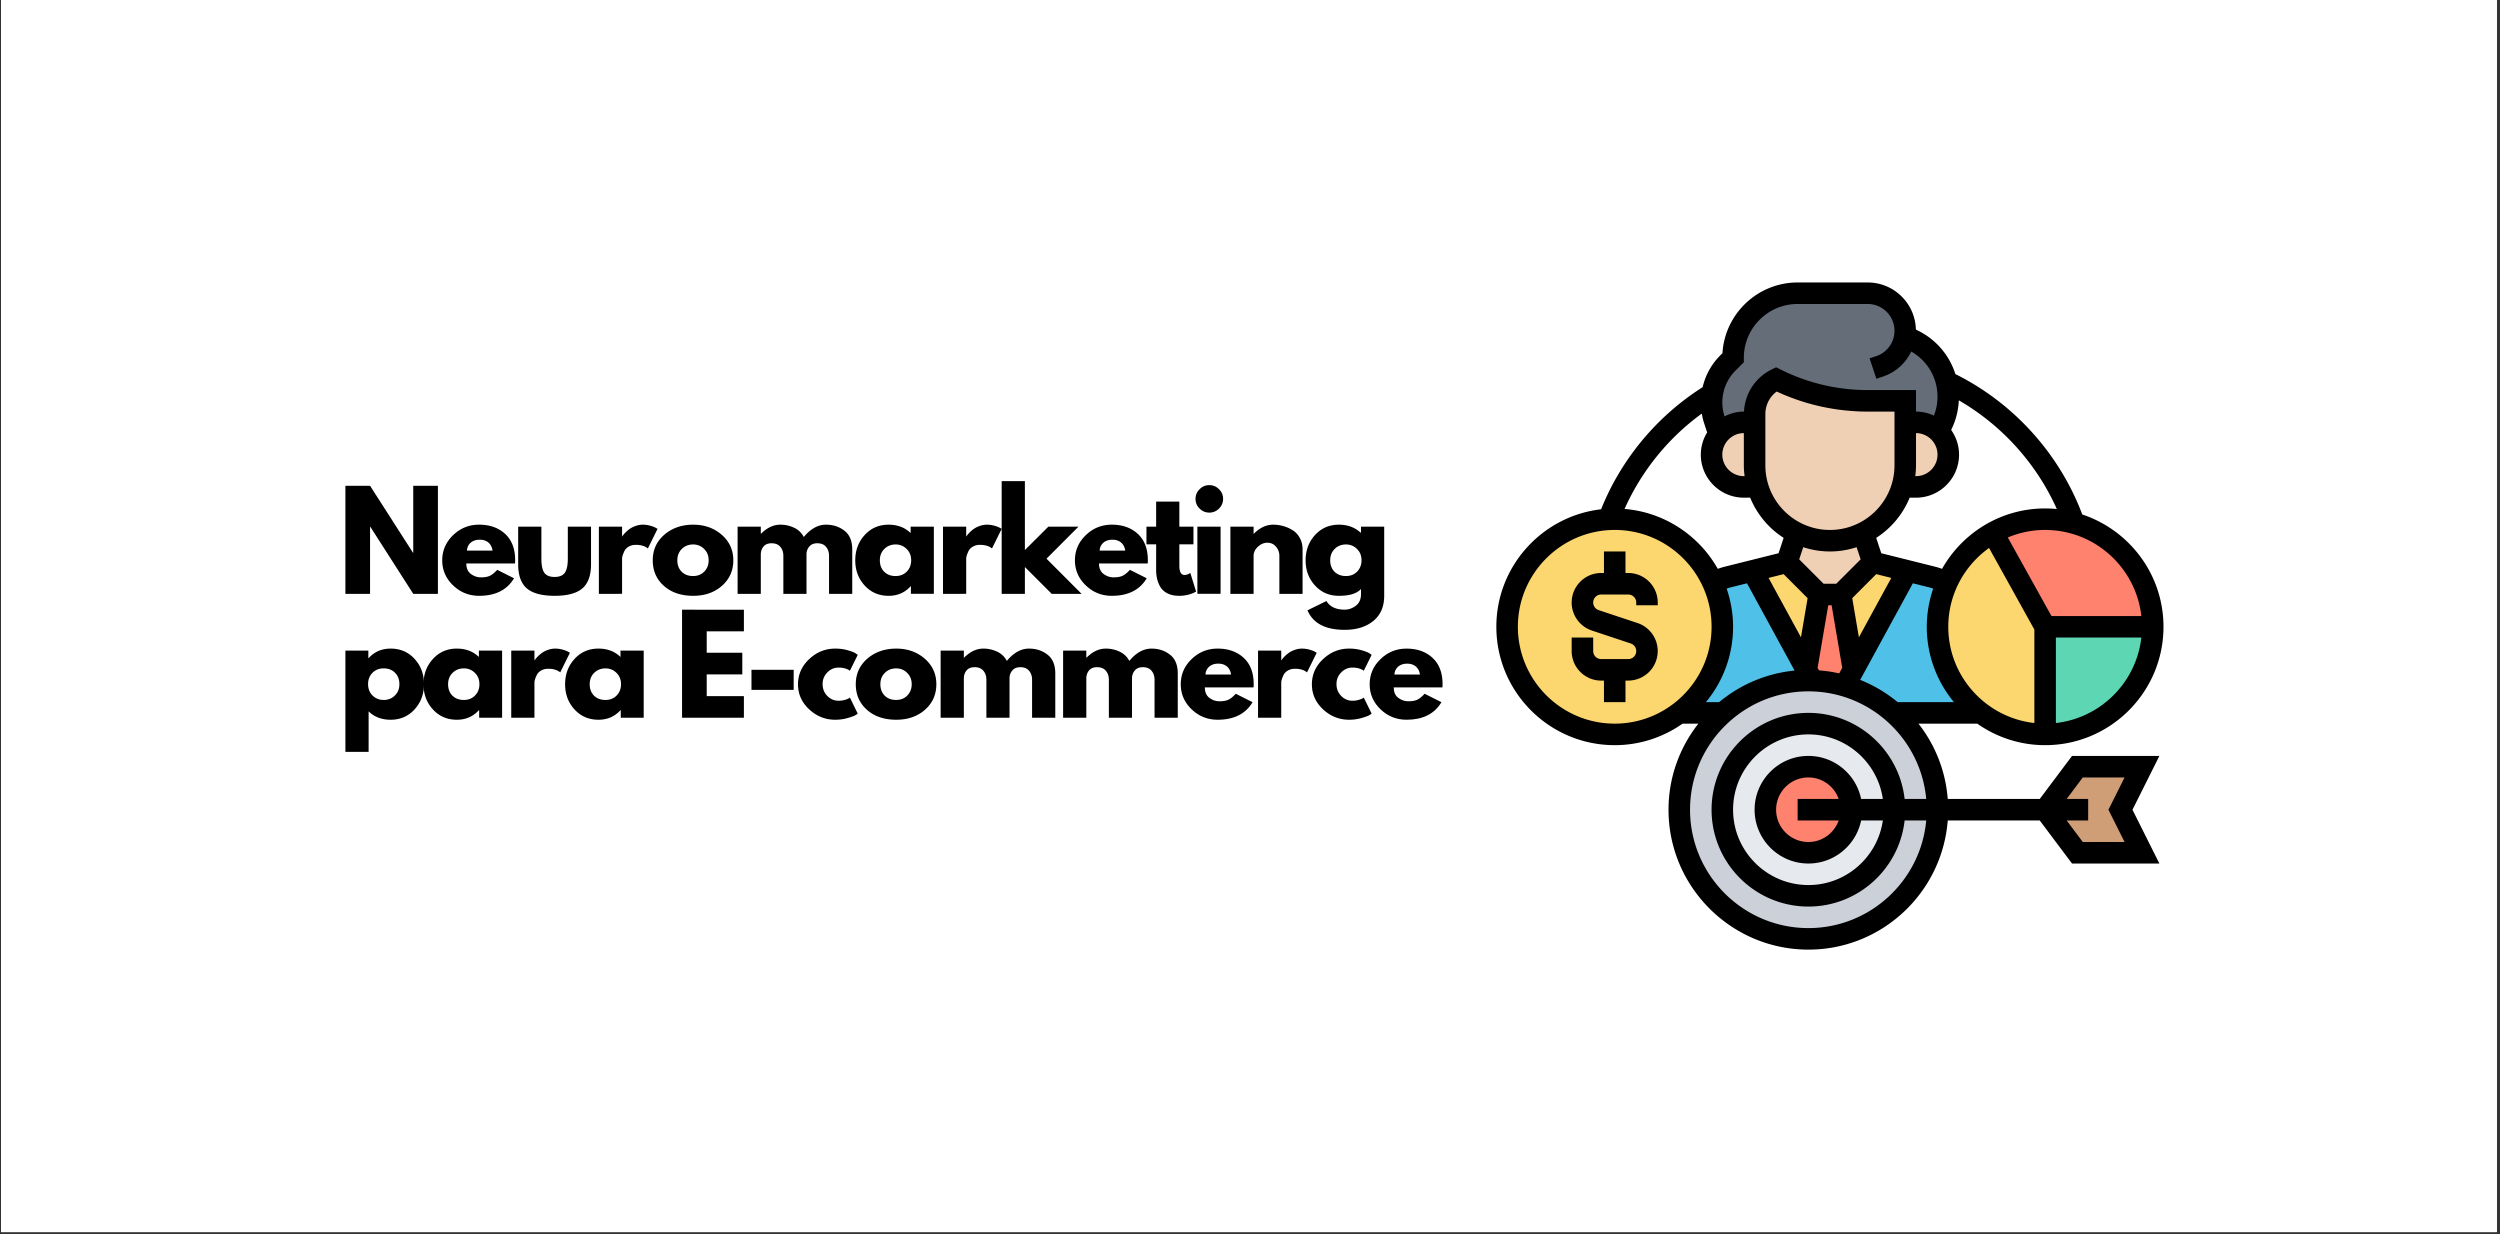 <svg xmlns="http://www.w3.org/2000/svg" width="790" viewBox="0 0 592.5 292.5" height="390" version="1.0"><rect x="0" y="0" width="592.5" height="292.5" fill="#333333" stroke="none"/><defs><clipPath id="a"><path d="M.258 0h591.488v292H.258Zm0 0"/></clipPath><clipPath id="b"><path d="M354.633 66.945h158.113V225.06H354.633Zm0 0"/></clipPath></defs><g clip-path="url(#a)" fill="#fff"><path d="M.258 0h591.984v298.992H.258Zm0 0"/><path d="M.258 0h591.984v292.246H.258Zm0 0"/><path d="M.258 0h591.984v292.246H.258Zm0 0"/></g><path fill="#ff826e" d="M431.14 140.902h5.102l3.04 17.801v.02l-2.094 3.804a29.592 29.592 0 0 0-7.63-1.195l-1.456-2.61v-.019l3.039-17.8"/><path fill="#fcd770" d="m452.05 135.293-12.769 23.41-3.039-17.8 7.649-7.653 8.16 2.043M431.14 140.902l-3.038 17.801-12.77-23.41 8.16-2.043 7.649 7.652"/><path fill="#4fc1e9" d="M469.426 168.953h-20.582a30.415 30.415 0 0 0-11.656-6.426l2.093-3.804v-.02l12.77-23.41 5.867 1.453c1.227.328 2.422.738 3.547 1.297a25.326 25.326 0 0 0-2.274 10.508c0 8.34 4.036 15.762 10.235 20.402M428.102 158.723l1.457 2.609c-.332-.031-.641-.031-.97-.031a30.44 30.44 0 0 0-20.25 7.652h-10.35c6.195-4.672 10.199-12.062 10.199-20.402 0-3.746-.817-7.32-2.27-10.508 1.125-.559 2.32-.969 3.547-1.297l5.867-1.453 12.77 23.41v.02"/><path fill="#5cd6b3" d="M484.695 148.55H510.2c0 14.079-11.43 25.505-25.504 25.505V148.55"/><path fill="#ff826e" d="M510.2 148.55h-25.505l-12.39-22.284a25.43 25.43 0 0 1 12.39-3.215c2.403 0 4.723.328 6.914.965 10.727 3.007 18.59 12.851 18.59 24.535"/><path fill="#fcd770" d="M484.695 148.55v25.505c-5.738 0-11.02-1.883-15.27-5.102-6.198-4.64-10.234-12.062-10.234-20.402 0-3.746.82-7.32 2.274-10.508a25.67 25.67 0 0 1 10.84-11.777l12.39 22.285"/><path fill="#ccd1d9" d="M448.844 168.953c6.344 5.61 10.347 13.817 10.347 22.953 0 16.903-13.695 30.602-30.601 30.602-16.902 0-30.602-13.7-30.602-30.602 0-9.136 4.004-17.344 10.352-22.953a30.44 30.44 0 0 1 20.25-7.652c.328 0 .637 0 .969.031 2.648.07 5.199.477 7.628 1.195a30.415 30.415 0 0 1 11.657 6.426"/><path fill="#e6e9ed" d="M448.992 191.906c0 11.266-9.133 20.399-20.402 20.399-11.266 0-20.402-9.133-20.402-20.399 0-11.27 9.136-20.402 20.402-20.402 11.27 0 20.402 9.133 20.402 20.402"/><path fill="#cf9e76" d="m484.695 191.906 7.653-10.203h15.3l-5.101 10.203 5.101 10.2h-15.3l-7.653-10.2"/><path fill="#ff826e" d="M438.793 191.906c0 5.637-4.563 10.2-10.203 10.2-5.637 0-10.2-4.563-10.2-10.2 0-5.64 4.563-10.203 10.2-10.203 5.64 0 10.203 4.563 10.203 10.203"/><path fill="#fcd770" d="M405.918 138.043a25.323 25.323 0 0 1 2.27 10.508c0 8.34-4.004 15.73-10.2 20.402a25.47 25.47 0 0 1-15.3 5.102c-14.079 0-25.504-11.426-25.504-25.504 0-13.567 10.628-24.684 24.02-25.453.487-.02.976-.047 1.483-.047 10.329 0 19.227 6.144 23.231 14.992"/><path fill="#656d78" d="M451.543 94.996h-9.004a48.116 48.116 0 0 1-21.598-5.101c-3.14 1.554-5.101 4.773-5.101 8.261v1.942h-2.55a7.601 7.601 0 0 0-5.888 2.757l-1.078-3.265a13.147 13.147 0 0 1-.683-4.184c0-.719.046-1.426.175-2.113a13.17 13.17 0 0 1 3.7-7.273l1.222-1.223c0-4.234 1.703-8.059 4.492-10.809 2.75-2.789 6.579-4.492 10.81-4.492h16.608a8.885 8.885 0 0 1 8.895 8.895c0 .437-.031.847-.078 1.254l2.02 1.015a14.989 14.989 0 0 1 7.831 9.746c.278 1.172.426 2.367.426 3.625 0 2.32-.535 4.582-1.582 6.672l-.758 1.535a7.643 7.643 0 0 0-5.308-2.14h-2.551v-5.102"/><path fill="#f0d0b4" d="M459.402 102.238a7.575 7.575 0 0 1 2.34 5.508 7.643 7.643 0 0 1-2.238 5.41 7.637 7.637 0 0 1-5.41 2.242h-3.29a17.76 17.76 0 0 0 .739-5.101v-10.2h2.55c2.063 0 3.927.817 5.31 2.141M425.813 126.316a17.855 17.855 0 0 0 15.757 0l2.32 6.934-7.648 7.652h-5.101l-7.649-7.652 2.32-6.934"/><path fill="#f0d0b4" d="M451.543 100.098v10.199a17.76 17.76 0 0 1-.738 5.101 17.63 17.63 0 0 1-4.493 7.52 17.84 17.84 0 0 1-4.742 3.398 17.855 17.855 0 0 1-15.757 0 17.821 17.821 0 0 1-9.973-16.02v-12.14c0-3.488 1.96-6.707 5.101-8.261a48.116 48.116 0 0 0 21.598 5.101h9.004v5.102"/><path fill="#f0d0b4" d="M416.578 115.398h-3.289a7.637 7.637 0 0 1-5.41-2.242 7.626 7.626 0 0 1-2.238-5.41c0-1.86.664-3.566 1.761-4.89a7.601 7.601 0 0 1 5.887-2.758h2.55v10.199c0 1.785.259 3.496.74 5.101"/><path d="M385.895 135.8h-.657v-5.1h-5.101v5.1h-.657c-3.855 0-6.996 3.137-6.996 6.993a7 7 0 0 0 4.786 6.644l9.222 3.07a1.894 1.894 0 0 1 1.297 1.802 1.894 1.894 0 0 1-1.894 1.894h-6.415a1.894 1.894 0 0 1-1.894-1.894v-3.207h-5.102v3.207c0 3.855 3.141 6.992 6.996 6.992h.657v5.101h5.101v-5.101h.657a7 7 0 0 0 2.21-13.637l-9.222-3.066a1.903 1.903 0 0 1-1.297-1.805 1.89 1.89 0 0 1 1.894-1.89h6.415a1.89 1.89 0 0 1 1.894 1.89v.656h5.098v-.656a7 7 0 0 0-6.992-6.992"/><g clip-path="url(#b)"><path d="M503.523 199.555h-9.902l-3.824-5.098h5.098v-5.102h-5.098l3.824-5.101h9.902l-3.824 7.652Zm-67.75-5.098c-1.054 2.957-3.867 5.098-7.183 5.098a7.65 7.65 0 0 1 0-15.301c3.316 0 6.129 2.14 7.183 5.101h-9.734v5.102Zm5.309-5.102c-1.184-5.82-6.336-10.203-12.492-10.203-7.031 0-12.75 5.72-12.75 12.754 0 7.031 5.719 12.75 12.75 12.75 6.156 0 11.308-4.383 12.492-10.199h5.152c-1.238 8.637-8.668 15.3-17.644 15.3-9.84 0-17.852-8.01-17.852-17.85 0-9.845 8.012-17.852 17.852-17.852 8.976 0 16.406 6.664 17.644 15.3Zm-12.492 30.602c-15.469 0-28.05-12.582-28.05-28.05 0-15.473 12.581-28.055 28.05-28.055 14.605 0 26.629 11.226 27.922 25.503h-5.117c-1.278-11.457-11.008-20.402-22.805-20.402-12.652 0-22.95 10.3-22.95 22.953 0 12.649 10.298 22.95 22.95 22.95 11.797 0 21.527-8.946 22.805-20.399h5.117c-1.293 14.273-13.317 25.5-27.922 25.5Zm-68.856-71.406c0-12.653 10.301-22.953 22.954-22.953 12.652 0 22.953 10.3 22.953 22.953 0 12.652-10.301 22.953-22.954 22.953-12.652 0-22.953-10.3-22.953-22.953Zm43.582-50.528c.141.809.329 1.594.59 2.372l.688 2.093c-.938 1.535-1.504 3.328-1.504 5.258 0 5.629 4.57 10.203 10.2 10.203h1.503a20.532 20.532 0 0 0 7.93 9.524l-1.203 3.644-12.672 3.168c-.578.14-1.157.328-1.735.528-4.453-7.887-12.601-13.407-22.093-14.196a56.515 56.515 0 0 1 18.296-22.594Zm9.973 4.625v7.649c0 .867.07 1.715.18 2.55h-.18a5.11 5.11 0 0 1-5.101-5.1 5.11 5.11 0 0 1 5.101-5.099Zm-1.96-14.835 1.96-1.961v-1.055c0-7.035 5.719-12.754 12.75-12.754h16.61c3.496 0 6.343 2.852 6.343 6.348a6.34 6.34 0 0 1-4.332 6.015l-1.574.52 1.613 4.84 1.574-.528a11.376 11.376 0 0 0 6.684-5.925c3.856 2.199 6.234 6.226 6.234 10.707 0 1.535-.296 3.058-.855 4.484a10.105 10.105 0 0 0-4.242-.957v-5.102h-11.547a45.946 45.946 0 0 1-20.461-4.832l-1.145-.566-1.148.566c-3.824 1.914-6.246 5.692-6.465 9.934h-.039c-1.652 0-3.2.43-4.57 1.137a10.652 10.652 0 0 1 2.61-10.871Zm42.765 22.484v-7.649a5.106 5.106 0 0 1 5.097 5.098 5.107 5.107 0 0 1-5.097 5.102h-.18c.11-.836.18-1.684.18-2.551Zm33.37 10.34a28.095 28.095 0 0 0-2.769-.137c-10.468 0-19.613 5.777-24.425 14.313-.579-.2-1.157-.387-1.735-.528l-12.672-3.168-1.203-3.644a20.532 20.532 0 0 0 7.93-9.524h1.504c5.629 0 10.199-4.574 10.199-10.203 0-2.18-.707-4.191-1.871-5.855l.027-.051c1.078-2.16 1.676-4.55 1.793-6.961 10.223 5.914 18.41 14.992 23.223 25.758ZM507.497 146H486.2l-10.351-18.617a22.779 22.779 0 0 1 8.847-1.785c11.793 0 21.528 8.949 22.801 20.402Zm-20.25 25.355v-20.253h20.25c-1.183 10.617-9.633 19.066-20.25 20.253Zm-15.84-41.484 10.739 19.336v22.148c-11.457-1.277-20.403-11.007-20.403-22.804 0-7.7 3.828-14.516 9.664-18.68Zm-18.058 8.371 3.953.985c.289.082.578.18.867.27-.969 2.847-1.523 5.886-1.523 9.054 0 6.773 2.418 13 6.433 17.851h-13.34a33.195 33.195 0 0 0-8.875-5.27Zm-22.246 20.64-.329-.609 2.52-14.824h.797l2.52 14.824-.715 1.317a32.207 32.207 0 0 0-4.793-.707Zm-8.387-22.812 5.687 5.696-1.574 9.277-7.68-14.078Zm10.976-5.37c2.211 0 4.332-.368 6.325-1.016l.957 2.879-5.79 5.789h-2.988l-5.785-5.79.957-2.878a20.386 20.386 0 0 0 6.324 1.015Zm0-5.102c-8.437 0-15.3-6.864-15.3-15.301V98.145a6.616 6.616 0 0 1 2.687-5.348 51.264 51.264 0 0 0 21.469 4.75h6.445v12.75c0 8.437-6.863 15.3-15.3 15.3Zm6.864 25.445-1.575-9.277 5.688-5.696 3.566.895Zm-33.114 15.36h-3.136a27.92 27.92 0 0 0 6.433-17.852c0-3.168-.558-6.207-1.523-9.055.289-.09.578-.187.875-.27l3.945-.984 11.277 20.68a33.02 33.02 0 0 0-17.87 7.48Zm83.63 12.75-7.65 10.202h-21.808a32.943 32.943 0 0 0-6.941-17.851h13.945a27.837 27.837 0 0 0 16.078 5.101c15.473 0 28.051-12.582 28.051-28.054 0-12.39-8.078-22.91-19.246-26.617-5.418-14.395-16.266-26.41-30.074-33.274a17.296 17.296 0 0 0-8.797-10.27l-.567-.288c-.148-6.176-5.199-11.157-11.414-11.157H426.04c-9.473 0-17.254 7.422-17.82 16.766l-.496.496a15.613 15.613 0 0 0-4.196 7.55c-10.847 6.888-19.304 17.067-24.066 28.942-13.957 1.614-24.828 13.477-24.828 27.852 0 15.472 12.582 28.054 28.055 28.054a27.846 27.846 0 0 0 16.078-5.101h3.746c-4.414 5.629-7.075 12.7-7.075 20.402 0 18.278 14.875 33.153 33.153 33.153 17.426 0 31.71-13.508 33.023-30.602h21.809l7.648 10.2h20.703l-6.378-12.75 6.378-12.755H491.07"/></g><path d="M87.705 124.849v15.89H81.86V115.13h5.844l10.187 15.89h.047v-15.89h5.844v25.61h-5.844l-10.172-15.891ZM122.062 133.536h-11.547c0 1.117.36 1.946 1.078 2.485.726.543 1.52.812 2.375.812.883 0 1.586-.117 2.11-.36.519-.238 1.109-.71 1.765-1.421l3.984 2c-1.656 2.773-4.414 4.156-8.265 4.156-2.399 0-4.453-.82-6.172-2.469-1.719-1.644-2.578-3.625-2.578-5.937 0-2.32.859-4.313 2.578-5.969 1.719-1.656 3.773-2.484 6.172-2.484 2.52 0 4.57.73 6.156 2.187 1.582 1.461 2.375 3.543 2.375 6.25 0 .375-.012.625-.031.75Zm-11.391-3.047h6.063c-.125-.82-.454-1.457-.985-1.906-.531-.445-1.21-.672-2.031-.672-.906 0-1.633.242-2.172.719-.543.48-.836 1.102-.875 1.86ZM128.308 124.817v7.563c0 1.586.234 2.71.703 3.375.476.656 1.285.984 2.422.984 1.144 0 1.953-.328 2.422-.984.476-.664.718-1.79.718-3.375v-7.563h5.5v8.907c0 2.648-.687 4.558-2.062 5.734-1.375 1.168-3.563 1.75-6.563 1.75-3 0-5.195-.582-6.578-1.75-1.375-1.176-2.062-3.086-2.062-5.734v-8.907ZM141.934 140.74v-15.923h5.5v2.297h.062c.04-.082.11-.187.203-.312a8.05 8.05 0 0 1 .594-.656 6.905 6.905 0 0 1 1-.829c.352-.25.805-.472 1.36-.671a5.199 5.199 0 0 1 1.718-.297c.594 0 1.18.086 1.766.25.582.168 1.008.336 1.281.5l.422.234-2.297 4.656c-.68-.57-1.625-.859-2.844-.859-.668 0-1.242.148-1.719.437-.468.282-.804.633-1 1.047-.199.418-.34.774-.421 1.063a2.597 2.597 0 0 0-.125.687v8.375ZM157.342 138.849c-1.762-1.57-2.64-3.586-2.64-6.047 0-2.469.913-4.492 2.75-6.078 1.843-1.582 4.124-2.375 6.843-2.375 2.664 0 4.914.797 6.75 2.39 1.832 1.594 2.75 3.618 2.75 6.063 0 2.437-.899 4.449-2.688 6.031-1.793 1.586-4.062 2.375-6.812 2.375-2.867 0-5.184-.785-6.953-2.36Zm4.25-8.75c-.711.699-1.063 1.601-1.063 2.703 0 1.094.336 1.992 1.016 2.687.687.688 1.594 1.032 2.719 1.032 1.07 0 1.953-.348 2.64-1.047.696-.707 1.047-1.602 1.047-2.688 0-1.094-.36-1.988-1.078-2.687-.71-.707-1.578-1.063-2.61-1.063-1.062 0-1.952.356-2.671 1.063ZM174.81 140.74v-15.923h5.5v1.672h.063c1.426-1.425 2.945-2.14 4.562-2.14a7.53 7.53 0 0 1 3.25.718 4.815 4.815 0 0 1 2.313 2.204c1.613-1.946 3.367-2.922 5.266-2.922 1.695 0 3.156.48 4.375 1.437 1.226.95 1.843 2.434 1.843 4.453v10.5h-5.5v-9c0-.851-.234-1.562-.703-2.125-.46-.57-1.156-.859-2.094-.859-.804 0-1.418.246-1.843.734-.43.48-.664 1.063-.703 1.75v9.5h-5.485v-9c0-.851-.234-1.562-.703-2.125-.469-.57-1.168-.859-2.094-.859-.855 0-1.496.266-1.922.797-.418.523-.625 1.148-.625 1.875v9.312ZM204.932 138.77c-1.493-1.624-2.235-3.613-2.235-5.968 0-2.363.742-4.363 2.235-6 1.488-1.633 3.379-2.453 5.672-2.453 2.113 0 3.851.664 5.218 1.984v-1.516h5.5v15.922h-5.437v-1.797h-.063c-1.367 1.512-3.105 2.266-5.218 2.266-2.293 0-4.184-.812-5.672-2.437Zm4.656-8.671c-.711.699-1.063 1.601-1.063 2.703 0 1.094.336 1.992 1.016 2.687.688.688 1.594 1.032 2.719 1.032 1.07 0 1.953-.348 2.64-1.047.696-.707 1.047-1.602 1.047-2.688 0-1.094-.36-1.988-1.078-2.687-.71-.707-1.578-1.063-2.61-1.063-1.062 0-1.952.356-2.671 1.063ZM223.49 140.74v-15.923h5.5v2.297h.062c.04-.082.11-.187.203-.312a8.05 8.05 0 0 1 .594-.656 6.905 6.905 0 0 1 1-.829c.351-.25.805-.472 1.36-.671a5.199 5.199 0 0 1 1.718-.297c.594 0 1.18.086 1.766.25.582.168 1.007.336 1.28.5l.423.234-2.297 4.656c-.68-.57-1.625-.859-2.844-.859-.668 0-1.242.148-1.719.437-.468.282-.804.633-1 1.047-.199.418-.34.774-.421 1.063a2.597 2.597 0 0 0-.125.687v8.375ZM255.6 124.817l-7.577 7.594 8.312 8.328h-7.078l-6.36-6.359v6.36h-5.5v-26.704h5.5v16.328l5.563-5.547Zm0 0"/><path d="M272.01 133.536h-11.547c0 1.117.36 1.946 1.078 2.485.727.543 1.52.812 2.375.812.883 0 1.586-.117 2.11-.36.52-.238 1.109-.71 1.765-1.421l3.985 2c-1.657 2.773-4.414 4.156-8.266 4.156-2.398 0-4.453-.82-6.172-2.469-1.719-1.644-2.578-3.625-2.578-5.937 0-2.32.86-4.313 2.578-5.969 1.719-1.656 3.774-2.484 6.172-2.484 2.52 0 4.57.73 6.156 2.187 1.582 1.461 2.375 3.543 2.375 6.25 0 .375-.011.625-.031.75Zm-11.39-3.047h6.062c-.125-.82-.453-1.457-.985-1.906-.53-.445-1.21-.672-2.03-.672-.907 0-1.634.242-2.173.719-.543.48-.836 1.102-.875 1.86ZM274.006 124.817v-5.937h5.5v5.937h3.344v4.188h-3.344v5.062c0 1.47.41 2.204 1.234 2.204.207 0 .426-.04.657-.125.226-.082.406-.164.531-.25l.172-.125 1.375 4.437c-1.18.664-2.524 1-4.031 1-1.043 0-1.938-.184-2.688-.547-.742-.363-1.305-.847-1.687-1.453a6.771 6.771 0 0 1-.813-1.922 8.976 8.976 0 0 1-.25-2.172v-6.109h-2.297v-4.188ZM284.31 115.942c.645-.644 1.41-.968 2.297-.968.883 0 1.649.324 2.297.968.645.637.969 1.403.969 2.297 0 .887-.324 1.653-.969 2.297-.648.637-1.414.953-2.297.953-.887 0-1.652-.316-2.297-.953-.648-.644-.969-1.41-.969-2.297 0-.894.32-1.66.97-2.297Zm-.531 8.875v15.922h5.5v-15.922ZM291.602 140.74v-15.923h5.5v1.672h.063c1.425-1.425 2.945-2.14 4.562-2.14.781 0 1.563.105 2.344.312.781.211 1.523.531 2.234.969.719.43 1.297 1.043 1.735 1.844.445.793.671 1.715.671 2.765v10.5h-5.5v-9c0-.832-.265-1.554-.796-2.172-.524-.625-1.204-.937-2.047-.937-.836 0-1.59.324-2.266.969-.668.636-1 1.351-1 2.14v9ZM309.868 144.646l4.5-2.204c.82 1.364 2.257 2.047 4.312 2.047.945 0 1.828-.308 2.64-.922.821-.605 1.235-1.539 1.235-2.796v-1.188c-.969 1.086-2.71 1.625-5.219 1.625-2.293 0-4.183-.812-5.672-2.437-1.492-1.625-2.234-3.614-2.234-5.97 0-2.362.742-4.362 2.234-6 1.489-1.632 3.38-2.452 5.672-2.452 2.051 0 3.758.633 5.125 1.89h.094v-1.422h5.5v16.36c0 2.582-.86 4.578-2.578 5.984-1.719 1.406-3.984 2.11-6.797 2.11-4.555 0-7.492-1.543-8.812-4.625Zm6.453-14.547c-.711.699-1.063 1.601-1.063 2.703 0 1.094.336 1.992 1.016 2.687.687.688 1.594 1.032 2.719 1.032 1.07 0 1.953-.348 2.64-1.047.696-.707 1.047-1.602 1.047-2.688 0-1.094-.36-1.988-1.078-2.687-.71-.707-1.578-1.063-2.61-1.063-1.062 0-1.953.356-2.671 1.063ZM98.252 156.156c1.488 1.625 2.234 3.62 2.234 5.984 0 2.356-.746 4.352-2.234 5.985-1.493 1.636-3.383 2.453-5.672 2.453-2.117 0-3.856-.66-5.219-1.985v9.594h-5.5v-24H87.3v1.797h.062c1.363-1.508 3.102-2.266 5.219-2.266 2.289 0 4.18.813 5.672 2.438Zm-4.672 8.687c.719-.707 1.078-1.61 1.078-2.703 0-1.101-.344-2-1.031-2.687-.68-.696-1.578-1.047-2.703-1.047-1.075 0-1.961.355-2.657 1.062-.687.7-1.03 1.586-1.03 2.657 0 1.105.35 2.011 1.062 2.718.718.7 1.593 1.047 2.625 1.047 1.062 0 1.945-.348 2.656-1.047Zm0 0"/><path d="M102.606 168.14c-1.492-1.625-2.234-3.613-2.234-5.969 0-2.363.742-4.363 2.234-6 1.489-1.632 3.38-2.453 5.672-2.453 2.114 0 3.852.664 5.22 1.985v-1.516h5.5v15.922h-5.438v-1.797h-.063c-1.367 1.512-3.105 2.266-5.219 2.266-2.293 0-4.183-.813-5.672-2.438Zm4.657-8.672c-.711.7-1.063 1.602-1.063 2.703 0 1.094.336 1.993 1.016 2.688.687.687 1.594 1.031 2.719 1.031 1.07 0 1.953-.348 2.64-1.047.696-.707 1.047-1.601 1.047-2.687 0-1.094-.36-1.989-1.078-2.688-.711-.707-1.578-1.062-2.61-1.062-1.062 0-1.953.355-2.671 1.062ZM121.164 170.109v-15.922h5.5v2.297h.063c.039-.082.11-.188.203-.313a8.05 8.05 0 0 1 .594-.656 6.905 6.905 0 0 1 1-.828c.351-.25.804-.473 1.36-.672a5.199 5.199 0 0 1 1.718-.297c.594 0 1.18.086 1.765.25.582.168 1.008.336 1.282.5l.422.235-2.297 4.656c-.68-.57-1.625-.86-2.844-.86-.668 0-1.242.149-1.719.438-.469.281-.804.633-1 1.047-.199.418-.34.773-.422 1.062a2.597 2.597 0 0 0-.125.688v8.375ZM136.166 168.14c-1.492-1.625-2.234-3.613-2.234-5.969 0-2.363.742-4.363 2.234-6 1.488-1.632 3.38-2.453 5.672-2.453 2.113 0 3.852.664 5.219 1.985v-1.516h5.5v15.922h-5.438v-1.797h-.062c-1.367 1.512-3.106 2.266-5.219 2.266-2.293 0-4.184-.813-5.672-2.438Zm4.656-8.672c-.71.7-1.062 1.602-1.062 2.703 0 1.094.336 1.993 1.016 2.688.687.687 1.593 1.031 2.718 1.031 1.07 0 1.953-.348 2.641-1.047.695-.707 1.047-1.601 1.047-2.687 0-1.094-.36-1.989-1.078-2.688-.711-.707-1.578-1.062-2.61-1.062-1.062 0-1.953.355-2.672 1.062ZM176.303 144.5v5.125h-8.812v5.078h8.437v5.125h-8.437v5.156h8.812v5.125h-14.656v-25.61ZM178.1 158.75h10v4.75h-10ZM198.755 158.218c-1.043 0-1.938.387-2.688 1.157-.742.761-1.11 1.68-1.11 2.75 0 1.105.368 2.042 1.11 2.812.75.762 1.645 1.14 2.688 1.14.488 0 .957-.062 1.406-.187.445-.125.773-.25.984-.375l.282-.187 1.859 3.812a10.57 10.57 0 0 1-.61.39c-.261.157-.855.372-1.78.641-.919.27-1.903.407-2.954.407-2.344 0-4.402-.82-6.172-2.47-1.761-1.644-2.64-3.616-2.64-5.921 0-2.312.879-4.3 2.64-5.969 1.77-1.664 3.828-2.5 6.172-2.5 1.051 0 2.02.125 2.906.375.895.25 1.532.496 1.907.735l.531.375-1.86 3.765c-.687-.5-1.578-.75-2.671-.75Zm0 0"/><path d="M205.461 168.218c-1.762-1.57-2.64-3.586-2.64-6.047 0-2.468.914-4.492 2.75-6.078 1.843-1.582 4.125-2.375 6.843-2.375 2.664 0 4.914.797 6.75 2.39 1.832 1.595 2.75 3.618 2.75 6.063 0 2.438-.898 4.45-2.687 6.032-1.793 1.586-4.063 2.375-6.813 2.375-2.867 0-5.183-.786-6.953-2.36Zm4.25-8.75c-.71.7-1.062 1.602-1.062 2.703 0 1.094.336 1.993 1.015 2.688.688.687 1.594 1.031 2.719 1.031 1.07 0 1.953-.348 2.64-1.047.696-.707 1.048-1.601 1.048-2.687 0-1.094-.36-1.989-1.079-2.688-.71-.707-1.578-1.062-2.609-1.062-1.062 0-1.953.355-2.672 1.062ZM222.93 170.109v-15.922h5.5v1.672h.062c1.426-1.426 2.946-2.14 4.563-2.14a7.53 7.53 0 0 1 3.25.718 4.815 4.815 0 0 1 2.312 2.203c1.614-1.945 3.367-2.922 5.266-2.922 1.695 0 3.156.48 4.375 1.438 1.226.949 1.844 2.433 1.844 4.453v10.5h-5.5v-9c0-.852-.235-1.563-.703-2.125-.461-.57-1.157-.86-2.094-.86-.805 0-1.418.247-1.844.735-.43.48-.664 1.062-.703 1.75v9.5h-5.484v-9c0-.852-.235-1.563-.704-2.125-.468-.57-1.168-.86-2.093-.86-.856 0-1.496.266-1.922.797-.418.524-.625 1.149-.625 1.875v9.313ZM251.957 170.109v-15.922h5.5v1.672h.063c1.426-1.426 2.945-2.14 4.562-2.14a7.53 7.53 0 0 1 3.25.718 4.815 4.815 0 0 1 2.313 2.203c1.613-1.945 3.367-2.922 5.265-2.922 1.696 0 3.157.48 4.375 1.438 1.227.949 1.844 2.433 1.844 4.453v10.5h-5.5v-9c0-.852-.234-1.563-.703-2.125-.46-.57-1.156-.86-2.094-.86-.804 0-1.418.247-1.843.735-.43.48-.664 1.062-.704 1.75v9.5h-5.484v-9c0-.852-.234-1.563-.703-2.125-.469-.57-1.168-.86-2.094-.86-.855 0-1.496.266-1.922.797-.418.524-.625 1.149-.625 1.875v9.313ZM297.094 162.906h-11.547c0 1.117.36 1.945 1.078 2.484.727.543 1.52.813 2.375.813.883 0 1.586-.118 2.11-.36.52-.238 1.11-.71 1.765-1.422l3.985 2c-1.656 2.774-4.414 4.157-8.266 4.157-2.398 0-4.453-.82-6.172-2.47-1.718-1.644-2.578-3.624-2.578-5.937 0-2.32.86-4.312 2.578-5.968 1.72-1.657 3.774-2.485 6.172-2.485 2.52 0 4.57.73 6.156 2.188 1.583 1.46 2.375 3.543 2.375 6.25 0 .375-.011.625-.03.75Zm-11.39-3.047h6.062c-.125-.82-.453-1.457-.984-1.906-.532-.446-1.211-.672-2.032-.672-.906 0-1.632.242-2.171.719-.543.48-.836 1.101-.875 1.859ZM298.153 170.109v-15.922h5.5v2.297h.062c.04-.082.11-.188.203-.313a8.05 8.05 0 0 1 .594-.656 6.905 6.905 0 0 1 1-.828c.352-.25.805-.473 1.36-.672a5.199 5.199 0 0 1 1.718-.297c.594 0 1.18.086 1.766.25.582.168 1.008.336 1.281.5l.422.235-2.297 4.656c-.68-.57-1.625-.86-2.844-.86-.668 0-1.242.149-1.718.438-.47.281-.805.633-1 1.047-.2.418-.34.773-.422 1.062a2.597 2.597 0 0 0-.125.688v8.375ZM320.545 158.218c-1.043 0-1.937.387-2.687 1.157-.742.761-1.11 1.68-1.11 2.75 0 1.105.368 2.042 1.11 2.812.75.762 1.644 1.14 2.687 1.14.489 0 .957-.062 1.407-.187.445-.125.773-.25.984-.375l.281-.187 1.86 3.812a10.57 10.57 0 0 1-.61.39c-.262.157-.855.372-1.781.641-.918.27-1.902.407-2.953.407-2.344 0-4.403-.82-6.172-2.47-1.762-1.644-2.64-3.616-2.64-5.921 0-2.312.878-4.3 2.64-5.969 1.77-1.664 3.828-2.5 6.172-2.5 1.05 0 2.02.125 2.906.375.895.25 1.531.496 1.906.735l.532.375-1.86 3.765c-.687-.5-1.578-.75-2.672-.75Zm0 0"/><path d="M341.861 162.906h-11.547c0 1.117.36 1.945 1.078 2.484.727.543 1.52.813 2.375.813.883 0 1.586-.118 2.11-.36.52-.238 1.11-.71 1.765-1.422l3.985 2c-1.656 2.774-4.414 4.157-8.266 4.157-2.398 0-4.453-.82-6.172-2.47-1.718-1.644-2.578-3.624-2.578-5.937 0-2.32.86-4.312 2.578-5.968 1.719-1.657 3.774-2.485 6.172-2.485 2.52 0 4.57.73 6.156 2.188 1.582 1.46 2.375 3.543 2.375 6.25 0 .375-.011.625-.03.75Zm-11.39-3.047h6.062c-.125-.82-.453-1.457-.984-1.906-.532-.446-1.211-.672-2.032-.672-.906 0-1.632.242-2.171.719-.543.48-.836 1.101-.875 1.859Zm0 0"/></svg>
